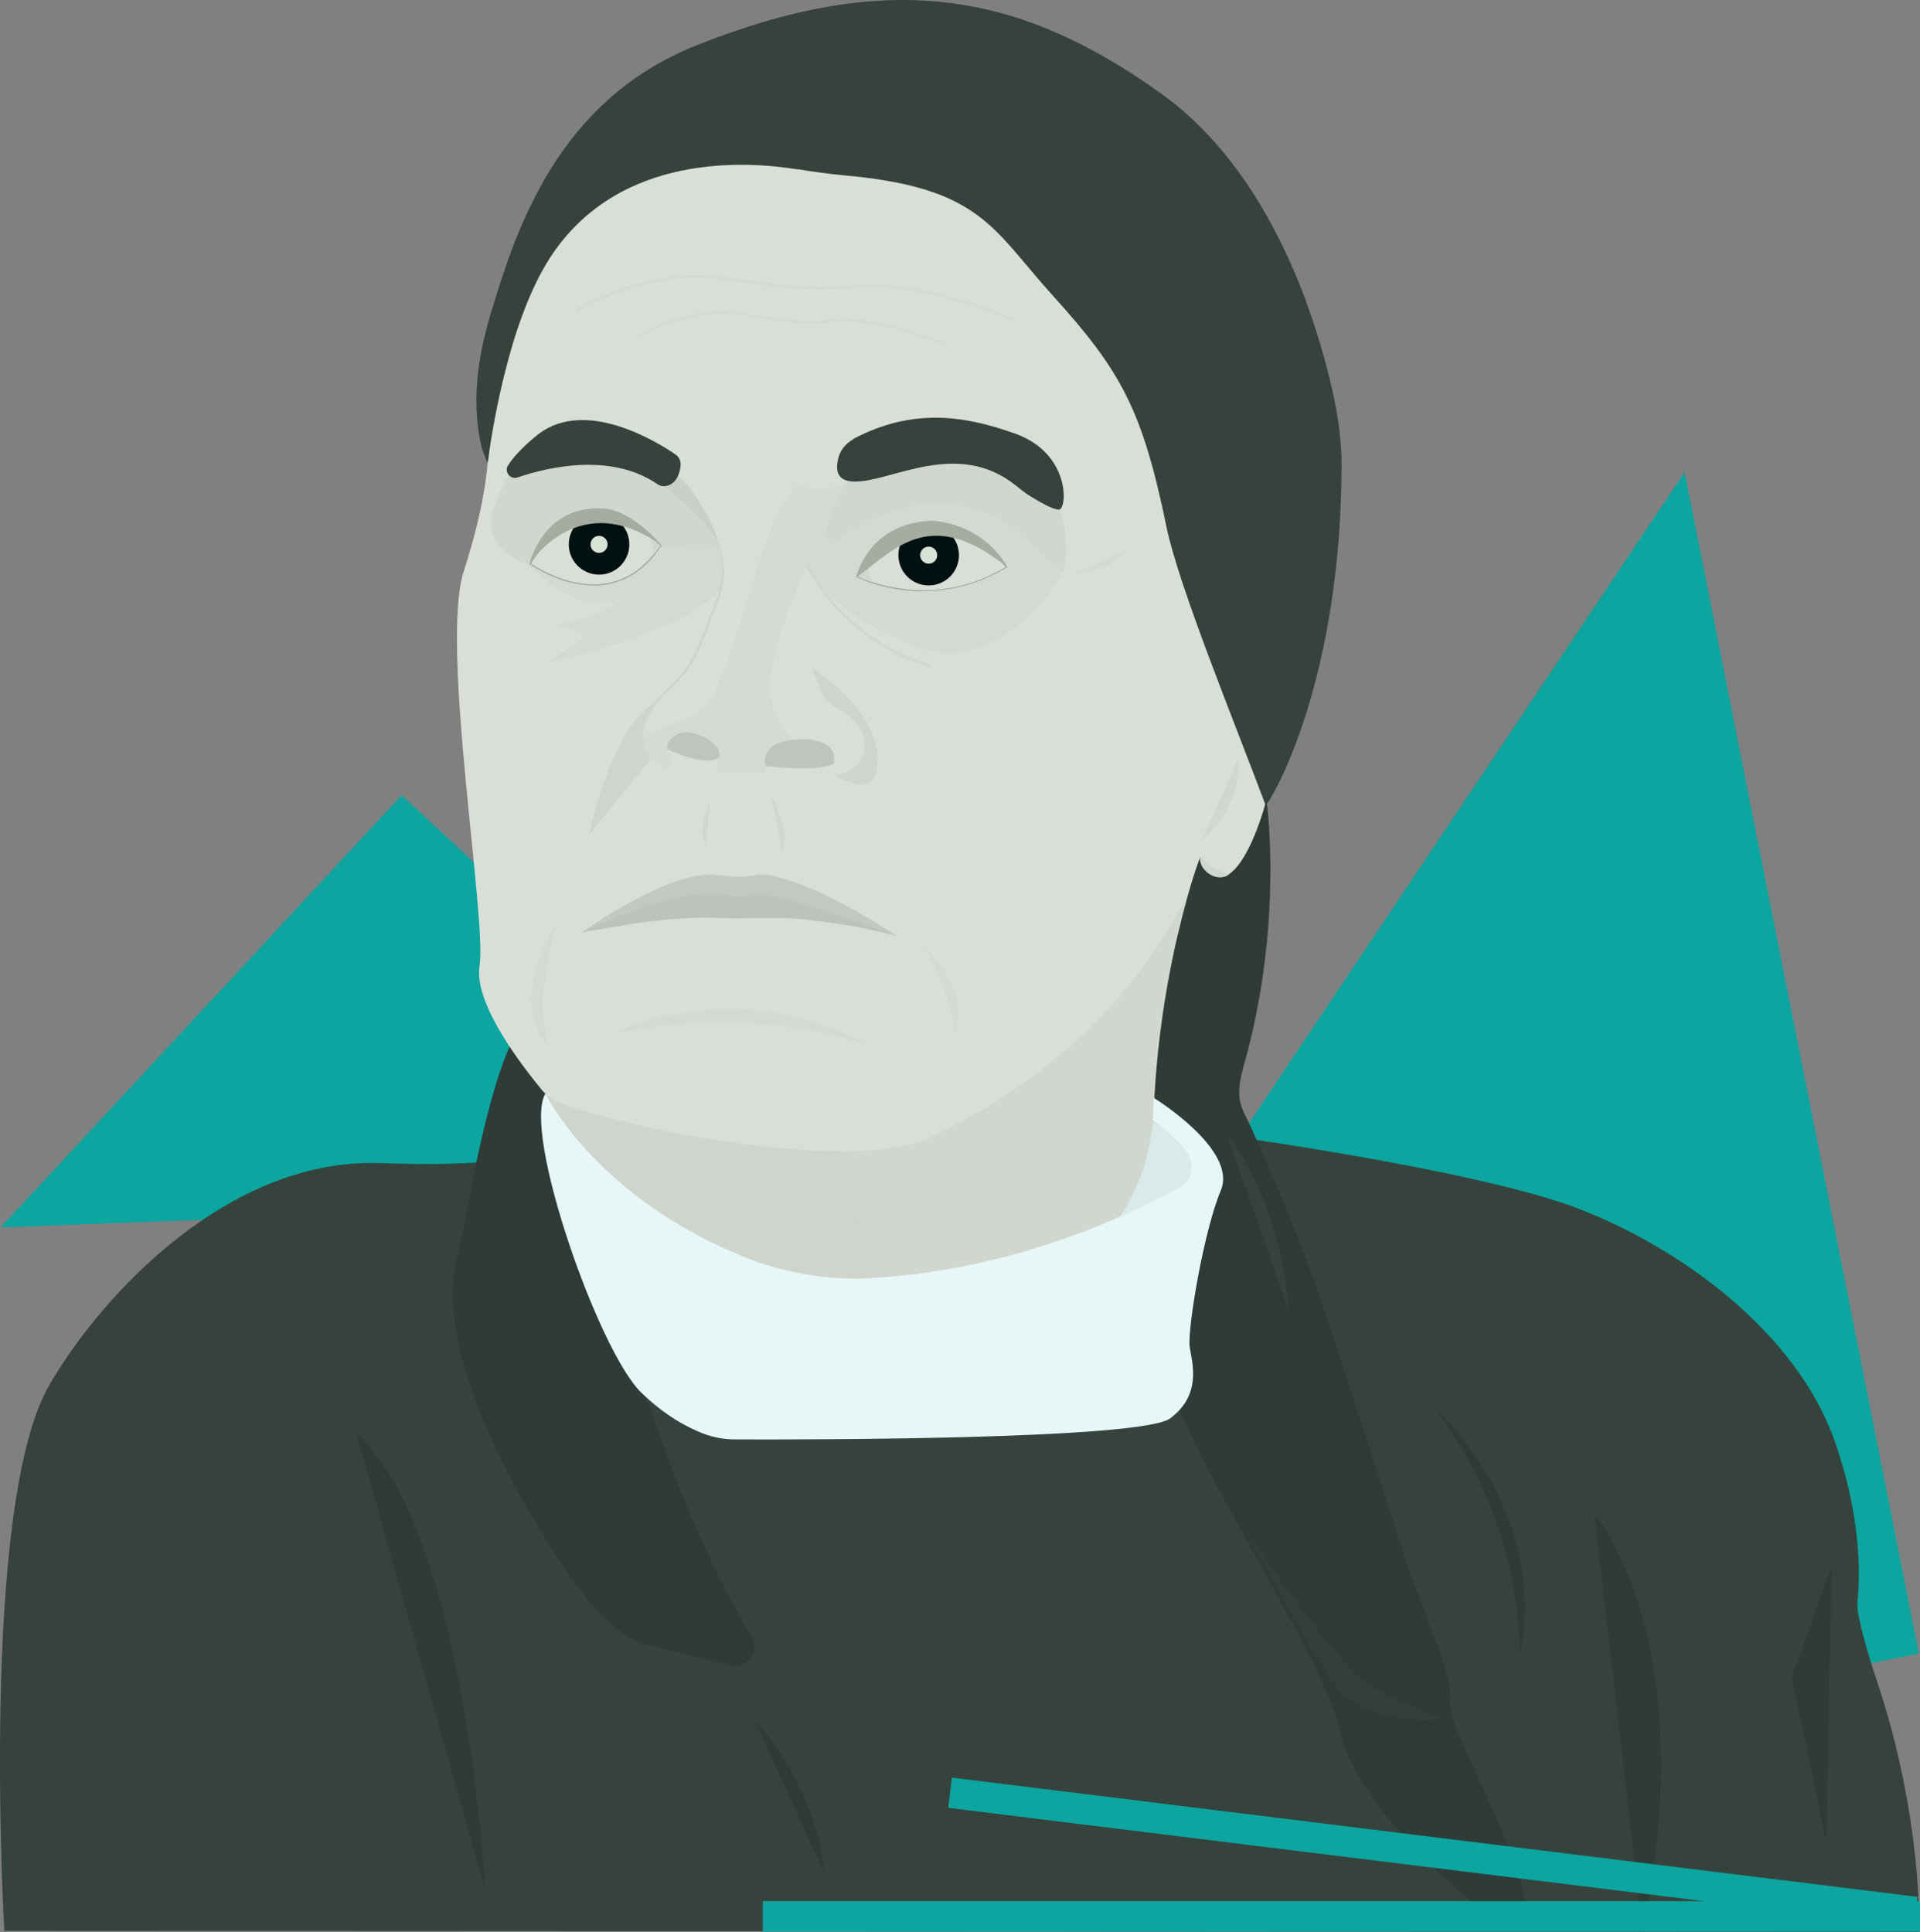 <svg xmlns="http://www.w3.org/2000/svg" xmlns:xlink="http://www.w3.org/1999/xlink" id="Layer_2" viewBox="0 0 119.23 119.99"><rect x="0" y="0" width="119.23" height="119.99" fill="#808080" stroke="none"/><defs><style>.cls-1{fill:#fff;}.cls-2{fill:#b6aea3;}.cls-3,.cls-4{fill:#0ca5a0;}.cls-5{opacity:.5;}.cls-6{opacity:.2;}.cls-7{fill:#e7ddd3;}.cls-4{opacity:.1;}.cls-8{fill:#33302b;}.cls-9{opacity:.3;}.cls-10{fill:#3b3831;}.cls-11{fill:#efe5db;}.cls-12{fill:#d0c6be;}.cls-13{clip-path:url(#clippath);}.cls-14{fill:none;}.cls-15{fill:#f1f1f1;}.cls-16{fill:#dfd5cd;}.cls-17{fill:#efe9db;}.cls-18{fill:#d7cdc4;}.cls-19{opacity:.3;}</style><clipPath id="clippath"><path class="cls-14" d="M47.31,48.02c.17,0,.29-.16,.24-.32-.1-.32-.14-.83,.31-1.27,.7-.68,4.34-1,3.93,1.06-.02,.11-.06,.21-.1,.31-.11,.27,.36,.54,1.27-.08,1.05-.71,1.2-2.59-.95-3.71-2.89-1.5-2.47-10.31-.6-13.66l-8.94-.48s3.49,3.93,2.19,7.31c-1.37,3.55-1.46,4.18-3.25,5.82-1.48,1.35-2.29,3.51-.31,4.65,.34,.2,.74-.19,.53-.52-.26-.42-.35-.9,.09-1.31,.36-.33,.88-.42,1.34-.29,.82,.24,2.11,.84,1.47,2.21-.06,.12,.03,.26,.17,.26h2.61Z"></path></clipPath></defs><g id="Orna_Porat"><g id="Porat-Small-website"><polygon class="cls-3" points=".04 76.23 24.94 49.39 51.78 74.29 .04 76.23"></polygon><polygon class="cls-3" points="45.78 117.25 119.16 102.7 104.61 29.33 45.78 117.25"></polygon><g><g><path class="cls-10" d="M.27,119.92s-1.56-26.42,2.8-33.91c3.35-5.76,11.22-14.07,20.48-13.77,3.56,.12,5.76,.03,7.11-.13,1.93-.22,20.69,13.25,20.69,13.25l23.28-15.05s16.99,2.26,23.47,4.79c6.48,2.52,13.51,7.77,15.84,14.43,1.65,4.71,1.58,8.31,1.4,10.01-.08,.8,.88,3.89,1.14,4.64,2.95,8.67,2.69,15.8,2.69,15.8l-118.9-.06Z"></path><path class="cls-8" d="M34.38,96.38c-2.85-4.45-7.42-12.75-5.99-18.34,.17-.67,.33-1.34,.45-2.01,.49-2.82,1.78-9.51,3.23-11.83,1.73-2.77,6.56,24.46,14.62,37.45,.56,.9-.26,2.02-1.29,1.77l-5.63-1.38c-2.18-.86-4.12-3.7-5.38-5.67Z"></path><g><path class="cls-11" d="M75.75,47.77s-.7,4.77-2.28,9.22c-1.58,4.44-1.49,13.41-1.49,13.41l-3.88,10.39s-29.03,1.28-32.93-8.01c-.8-1.9-1.18-3.49-1.29-4.84-.43-5.23,3.32-6.57,3.32-6.57l38.56-13.59Z"></path><path class="cls-7" d="M75.75,47.77s-.7,4.77-2.28,9.22c-1.58,4.44-1.49,13.41-1.49,13.41l-3.88,10.39s-29.03,1.28-32.93-8.01c-.8-1.9-1.18-3.49-1.29-4.84-.43-5.23,3.32-6.57,3.32-6.57l38.56-13.59Z"></path><g class="cls-6"><path class="cls-18" d="M55.44,79.54s-1.81-2.35-2.12-3.82c-.26-1.26,.47-3.26,.47-3.26,0,0-1.68-1.87-7.07-1.58s-12.87-3.06-12.87-3.06c0,0,.32,3.04,8.34,8.89l7.39,2.95,5.85-.11Z"></path></g></g><path class="cls-11" d="M31.16,22.21c0,.07-.02,.14-.04,.21-.14,.34-.62,1.57-.85,3.25-.13,.93,.11,2.08,.01,3.14-.21,2.35-.88,4.82-1.48,6.67-1.48,4.57,1.45,21.62,.98,24.51-.38,2.35,2.7,6.28,3.84,7.67,.27,.33,.63,.6,1.02,.77,2.98,1.31,18.19,4.72,23.38,2.1,8.12-4.08,17.02-10.93,20.09-28.44,0-.04,.6-3.08,.6-3.12-.05-1.72-2.58-32.62-21.43-32.82s-25.97,6.94-26.13,16.05Z"></path><g><path class="cls-18" d="M55.71,58.12c-.09-.03-1.2-.28-1.28-.31-1.28-.59-4.72-1.77-8.3-1.5,0,0-8.04,.7-9.27,1.38-.07,.04-.66,.18-.74,.22,.2-.15,5.62-3.96,8.38-3.56,0,0,.44,.05,1,.09,.36,.02,.73,.01,1.09-.04,.15-.02,.3-.04,.42-.06,.63-.1,1.35,.14,1.96,.33,2.86,.88,6.54,3.34,6.72,3.45Z"></path><path class="cls-12" d="M55.72,58.12c-.09-.03-2.34-.55-3.13-.66-3.31-.49-3.68-.46-5.49-.44-.73,0-1.47,.04-2.2,0-1.59-.09-3.29,.04-5.35,.31-.08,.01-3.33,.55-3.41,.59,.2-.15,5.63-2.74,8.4-2.34,0,0,.56,.06,1.23,.1,.21,.01,.42,0,.63-.02,0,0,.01,0,.02,0,.85-.11,1.72-.03,2.54,.21,2.87,.87,6.59,2.14,6.78,2.26Z"></path></g><g class="cls-5"><path class="cls-2" d="M47.32,47.55s5.46,.72,4.68-.81c-.99-1.92-4.22-.49-4.22-.49,0,0-1.91,.39-.46,1.3Z"></path></g><g class="cls-6"><path class="cls-2" d="M39.86,47.81l-3.27,4.03s1.33-6.61,4.08-8.22c.87-.51,.72,.78,.45,1.89-.21,.87-.64,1.66-1.26,2.3Z"></path></g><g class="cls-5"><path class="cls-2" d="M41.34,46.49s2.84,1.4,3.43,.38c.95-1.63-3.96-2.74-3.43-.38Z"></path></g><g class="cls-6"><path class="cls-2" d="M50.42,41.48c.11,.12,4.88,2.99,3.96,6.63-.1,.41-.5,.68-.92,.63-.45-.05-1.26-.3-1.61-.65-.12-.12,.11-.49,.14-.64,.26-1.63-1.57-5.98-1.56-5.98Z"></path></g><g class="cls-6"><path class="cls-2" d="M44.82,46.56s-.16,.39-.31,1.24c0,0,.96-.46,.56-1.1s-.24-.14-.24-.14Z"></path></g><path class="cls-16" d="M39.61,29.4s3.11,2.34,3.04,3.53c-.02,.28,.09,.49,.27,.63,.57,.46,1.81,.33,1.81,.33,1.42-.77-3.28-4.95-3.28-4.95l-1.84,.46Z"></path><path class="cls-11" d="M51.8,46.93s-.01,.5-.12,.97c0,0,1.09-.66,.68-1.3s-.56,.33-.56,.33Z"></path><g class="cls-6"><path class="cls-2" d="M51.8,46.93s-.01,.5-.12,.97c0,0,1.09-.66,.68-1.3s-.56,.33-.56,.33Z"></path></g><path class="cls-11" d="M47.72,46.37c.7-.68,.79-12.61,2.66-15.96l-7.49-.26s2.93,3.59,1.63,6.97c-1.37,3.55-1.46,4.18-3.25,5.82-1.48,1.35-2.01,3.77-.12,4.41,.38,.13,.54,.05,.33-.3-.24-.4-.33-.85,.04-1.24s.91-.48,1.4-.34c.87,.25,4.07,1.6,4.8,.9Z"></path><g class="cls-6"><path class="cls-2" d="M41.66,47.29s.03-.14-.25-.76l-.29-.06,.54,.81Z"></path></g><path class="cls-7" d="M57.79,41.45c-5.82-1.73-7.83-6.5-7.85-6.54l.15-.06s2,4.75,7.74,6.45l-.04,.15Z"></path><g class="cls-9"><path class="cls-16" d="M33.75,41.26s9.98-2.28,11.3-5.13-1.82-3.17-1.82-3.17l-10.58,1.98s2.32,2.45,4.31,2.49c1.57,.03,1.24,.08,1.24,.08,0,0-.73,.8-3.85,1.31,0,0,2.59,.39,1.62,1s-2.22,1.43-2.22,1.43Z"></path></g><g class="cls-9"><path class="cls-16" d="M66.06,35.54s-3.97,6.77-9.27,4.6c-9.86-4.04-6.95-9.14-6.21-9.45,8.69-3.66,15.48,4.85,15.48,4.85Z"></path></g><g class="cls-6"><path class="cls-2" d="M47.72,46.37c.7-.68,.79-12.61,2.66-15.96l-7.49-.26s2.93,3.59,1.63,6.97c-1.37,3.55-1.46,4.18-3.25,5.82-1.48,1.35-2.01,3.77-.12,4.41,.38,.13,.54,.05,.33-.3-.24-.4-.33-.85,.04-1.24s.91-.48,1.4-.34c.87,.25,4.07,1.6,4.8,.9Z"></path></g><path class="cls-11" d="M47.68,48.02s-.54-.89,.18-1.59,4.34-1,3.93,1.06c-.02,.11-.06,.21-.1,.31-.11,.27,.36,.54,1.27-.08,1.05-.71,1.2-2.59-.95-3.71-2.89-1.5-2.47-10.31-.6-13.66l-8.94-.48s3.49,3.93,2.19,7.31c-1.37,3.55-1.46,4.18-3.25,5.82-1.48,1.35-2.29,3.52-.3,4.65,.35,.2,.73-.2,.52-.54-.24-.4-.33-.85,.04-1.24s.91-.48,1.4-.34c.87,.25,2.27,.92,1.32,2.47l3.3,.02Z"></path><path class="cls-7" d="M41.01,33.93s-4.3-.79-8.14,1.08c-.28,.14-3.12-1.08-2.23-3.45,1.94-5.16,3.54-3.45,4.39-3.81,.23-.1,.46-.04,.71-.02,4.69,.32,9.17,6.01,8.97,6.17-.64,.51-3.7,.03-3.7,.03Z"></path><path class="cls-10" d="M42.26,28.89c.03-.27-.1-.52-.32-.67-1.23-.84-5.55-3.46-8.46-1.29,0,0-1.28,.96-1.93,1.97-.26,.4,.14,.91,.6,.75,1.79-.61,5.74-1.58,8.66,.41,.17,.12,.38,.17,.58,.12,.34-.08,.78-.36,.88-1.29Z"></path><g><path class="cls-11" d="M32.92,35.01s4.96,3.63,8.11-1.12c0,0-4.49-4.63-8.11,1.12Z"></path><path class="cls-2" d="M36.79,36.37c-2.09-.03-3.87-1.31-3.89-1.33l-.03-.02,.02-.03c1.11-1.76,2.41-2.73,3.87-2.88,2.34-.24,4.29,1.73,4.31,1.75l.02,.02-.02,.03c-.9,1.35-2.03,2.15-3.36,2.39-.31,.06-.62,.08-.93,.07Zm-3.81-1.37c.28,.19,2.45,1.63,4.72,1.22,1.3-.23,2.4-1.02,3.29-2.33-.22-.22-2.05-1.93-4.22-1.71-1.43,.15-2.7,1.1-3.79,2.81Z"></path></g><g><circle cx="37.2" cy="33.81" r="1.88"></circle><circle class="cls-17" cx="37.2" cy="33.81" r=".53"></circle></g><g><path class="cls-11" d="M53.21,35.81s4.49,2.35,9.29-.58c0,0-3.72-5.6-9.29,.58Z"></path><path class="cls-2" d="M57.19,36.73c-2.34-.04-3.98-.87-4-.89l-.05-.02,.03-.04c1.86-2.06,3.71-3.04,5.51-2.91,2.39,.18,3.84,2.31,3.85,2.33l.02,.03-.04,.02c-1.91,1.16-3.77,1.49-5.33,1.46Zm-3.92-.93c.49,.23,4.71,2.11,9.17-.58-.19-.27-1.58-2.1-3.77-2.26-1.76-.13-3.58,.83-5.41,2.84Z"></path></g><g><circle cx="57.67" cy="34.48" r="1.88"></circle><circle class="cls-17" cx="57.67" cy="34.48" r=".53"></circle></g><path class="cls-7" d="M52.76,29.63s-1.94,2.76-1.25,4.3c0,0,5.67-5.02,11.36-1.19l3.2,2.8s2.38-11.18-13.31-5.92Z"></path><path class="cls-8" d="M78.33,49.57c.21,.11,.35,.32,.37,.56,.16,1.45,.7,7.76-1.23,15.19-.34,1.32-.84,2.54-.23,3.77,1.34,2.73,3.31,7.56,4.36,10.42,0,0,4.36,13.01,5.39,16.48s3.34,8,3.05,9.66c-.26,1.49,4.19,8.88,4.68,12.48,.06,.44-1.28,1.5-1.64,1.25-2.46-1.73-8.85-7.22-9.87-11.88-1.23-5.59-11.71-19.82-11.44-25.55s-1.4-13.96,1.95-26.18c1.87-6.83,3.85-6.61,4.62-6.19Z"></path><g class="cls-9"><path class="cls-16" d="M57.32,58.8s2.95,2.35,1.98,5.3c0,0-.26-2.57-1.98-5.3Z"></path></g><g class="cls-9"><path class="cls-16" d="M34.63,57.32s-3.4,4.8-.43,7.84c0,0-1.32-2.14,.43-7.84Z"></path></g><path class="cls-7" d="M47.9,49.52s1.25,1.99,.68,3.34"></path><path class="cls-7" d="M44.1,49.76s-.86,1.51-.27,2.82"></path><path class="cls-11" d="M76.58,45.27s-2.81,6.95-1.97,8.06c0,0,.76,1.61,1.74,.94,1.65-1.12,3.04-6.76,2.58-7.13s-2.35-1.87-2.35-1.87Z"></path><path class="cls-15" d="M71.59,69.64s3.91,2.23,2.56,3.6-4.74,2.5-4.74,2.5c0,0,1.82-2.21,2.19-6.1Z"></path><path class="cls-1" d="M71.67,68.2s5.21,3.2,4.14,5.74-2.09,8.69-1.93,9.72,.76,2.95-1.21,4.43c-1.76,1.33-22.81,1.33-27.03,1.31-.67,0-1.33-.12-1.96-.36-.97-.37-2.4-1.12-3.88-2.57-2.63-2.57-7.39-16.14-5.93-18.55,0,0,3.04,6.33,12.2,10.09,2.55,1.05,5.29,1.52,8.04,1.37,4.21-.23,11.12-1.34,18.96-5.51,0,0,2.89-1.34-1.49-4.25,0,0,.04-.51,.03-.67,0-.2,.04-.76,.04-.76Z"></path><path class="cls-7" d="M76.3,54.31s.05-.04,.07-.05c0,0-.91-.03-1.83-1.08v.06c-.03,.09-.03,.19,0,.28,.15,.74,1.18,1.27,1.77,.79Z"></path><path class="cls-10" d="M49.53,10.51c.99,.16,1.99,.3,2.99,.39,8.4,.77,9.11,3.32,12.85,7.45,4.26,4.7,5.58,7.13,7.07,14.39,.76,3.69,4.37,12.49,6.13,17.21,.01,.04,.06,.04,.08,.01,.61-.79,4.63-7.97,4.66-21.09,0-2.49-.61-5.06-1.31-7.44-1.32-4.51-4.19-11.52-9.87-15.6C63.2-.58,55.05-1.89,43.22,2.83c-8.62,3.44-11.17,11.47-12.67,16.4-.73,2.38-1.34,5.3-.69,8.34,.09,.44,.26,.74,.38,1.1,.01,.03,.05,.03,.06,0,.14-1.12,1.16-8.56,3.9-12.73,4.27-6.49,12.21-5.93,15.33-5.42Z"></path><g class="cls-9"><path class="cls-16" d="M66.55,35.7s2.81-.4,3.3-1.49"></path></g><g class="cls-19"><path class="cls-16" d="M62.85,19.94c-.05-.03-5.32-2.51-10.07-2.05-2.51,.24-4.6-.07-6.45-.34-1.73-.26-3.23-.48-4.69-.2-2.99,.56-4.43,1.19-5.77,2l-.08-.13c1.36-.83,2.8-1.46,5.82-2.02,1.49-.28,2.99-.06,4.74,.2,1.83,.27,3.91,.58,6.41,.34,4.8-.46,10.11,2.04,10.16,2.07l-.07,.14Z"></path></g><g class="cls-19"><path class="cls-16" d="M58.65,21.49s-3.74-1.79-7.1-1.49c-1.77,.16-3.25-.07-4.55-.27-1.22-.19-2.27-.35-3.31-.16-2.11,.39-3.13,.82-4.08,1.39l-.06-.1c.96-.58,1.98-1.02,4.11-1.4,1.05-.19,2.11-.03,3.34,.16,1.29,.2,2.76,.43,4.52,.27,3.39-.31,7.12,1.48,7.16,1.5l-.05,.1Z"></path></g><path class="cls-8" d="M89.01,87.35s7.33,6.41,5.34,15.58c0,0,.51-7.91-5.34-15.58Z"></path><polygon class="cls-8" points="113.74 97.28 111.27 104.14 113.42 114.46 113.74 97.28"></polygon><path class="cls-8" d="M30.12,117.35s-1.09-21.97-8.02-28.41"></path><path class="cls-7" d="M74.63,52.2s2.51-2.01,2.3-5.14"></path><g class="cls-13"><g class="cls-5"><path class="cls-7" d="M49.26,45.95c.14-.02-1.92-1.24-1.31-4.58,.85-4.7,4.71-10.85,4.71-10.85,0,0-1.31-4.43-4.5,1.63-1.01,1.92-3.19,10.89-4.43,11.86s-3.43,1.12-3.83,2.06c-.29,.69,.65,1.44,1.23,1.66,.32,.12,.64-.18,.56-.51-.17-.72-.23-1.95,1.46-1.55,2.34,.55,1.15,2.37,1.15,2.37l3.43,.04s-.88-1.84,1.53-2.12Z"></path></g></g><path class="cls-10" d="M53.01,27.27c-.49,.26-.86,.72-.97,1.26s-.19,1.38,1.06,1.38c2.28,.01,6.38-2.67,10,.26,.18,.14,.54,.44,.79,.59,.59,.37,1.49,.9,1.87,.89,.52-.02,.74-3.47-2.7-4.71-3.27-1.18-6.45-1.58-10.05,.31Z"></path><path class="cls-7" d="M53.94,35.23s.01,.63,.34,.96c0,0-.72-.22-1.01-.39-.02-.01,.67-.57,.67-.57Z"></path><path class="cls-2" d="M53.15,35.82s.08,0,.09,0c2.38-1.76,4.58-4.42,9.33-.57,0,0-1.14-2.42-4.33-2.88-.63-.09-4-.04-5.08,3.46Z"></path><path class="cls-7" d="M40.33,33.39s.36,.56,.24,1.06c0,0,.3-.36,.42-.57,0,0-.38-.38-.66-.5Z"></path><path class="cls-2" d="M32.87,35.02s.02,0,.03,0c.09-.14,3.1-4.78,8.19-1.14,0,0-1.74-2.11-3.5-2.29-.92-.09-3.63-.08-4.72,3.42Z"></path><path class="cls-8" d="M46.82,106.76s3.87,4.02,4.43,9.7"></path><path class="cls-10" d="M76.17,70.41s3.32,3.95,3.85,10.94"></path><g class="cls-5"><path class="cls-10" d="M89.58,106.75s-4.89,.67-6.9-2.39c-1.88-2.86-5.49-9.58-5.49-9.58,0,0,4.84,7.16,6.97,9.18,1.57,1.49,5.56,2.82,5.56,2.82"></path></g><path class="cls-8" d="M99,94.02s6.77,7.74,3.01,25.98"></path><g class="cls-9"><path class="cls-16" d="M37.97,64.27s7.31-4.03,16.09,.7c0,0-7.02-2.76-16.09-.7Z"></path></g></g><path class="cls-4" d="M116.48,104.18c-.26-.76-1.22-3.85-1.14-4.64,.18-1.7,.25-5.29-1.4-10.01-2.33-6.66-9.37-11.9-15.84-14.43-4.66-1.82-14.76-3.5-20.06-4.3-.28-.63-.55-1.2-.8-1.71-.6-1.23-.11-2.44,.23-3.77,1.93-7.43,1.39-13.74,1.23-15.19,0-.06-.02-.12-.04-.17,0,0,0,0,0,0,.61-.79,4.63-7.97,4.66-21.09,0-2.49-.61-5.06-1.31-7.44-1.32-4.51-4.19-11.52-9.87-15.6C63.2-.58,55.05-1.89,43.22,2.83c-8.62,3.44-11.17,11.47-12.67,16.4-.73,2.38-1.34,5.3-.69,8.34,.09,.44,.26,.74,.38,1.1,0,.02,.03,.03,.05,.01,0,.05,0,.1,0,.14-.21,2.35-.88,4.82-1.48,6.67-1.48,4.57,1.45,21.62,.98,24.51-.22,1.4,.77,3.35,1.86,5-.8,1.76-1.53,4.67-2.07,7.22-1.36,.09-3.29,.12-6.02,.03-9.26-.31-17.13,8.01-20.48,13.77C-1.29,93.5,.27,119.92,.27,119.92l101.74,.05v.03s0-.02,0-.03h17.15s.26-7.12-2.69-15.79Z"></path></g><rect class="cls-3" x="82.36" y="83.1" width="1.89" height="71.86" transform="translate(-35.73 202.33) rotate(-90)"></rect><rect class="cls-3" x="88.04" y="84.84" width="1.89" height="60.42" transform="translate(-36.11 189.26) rotate(-82.96)"></rect></g></g></svg>